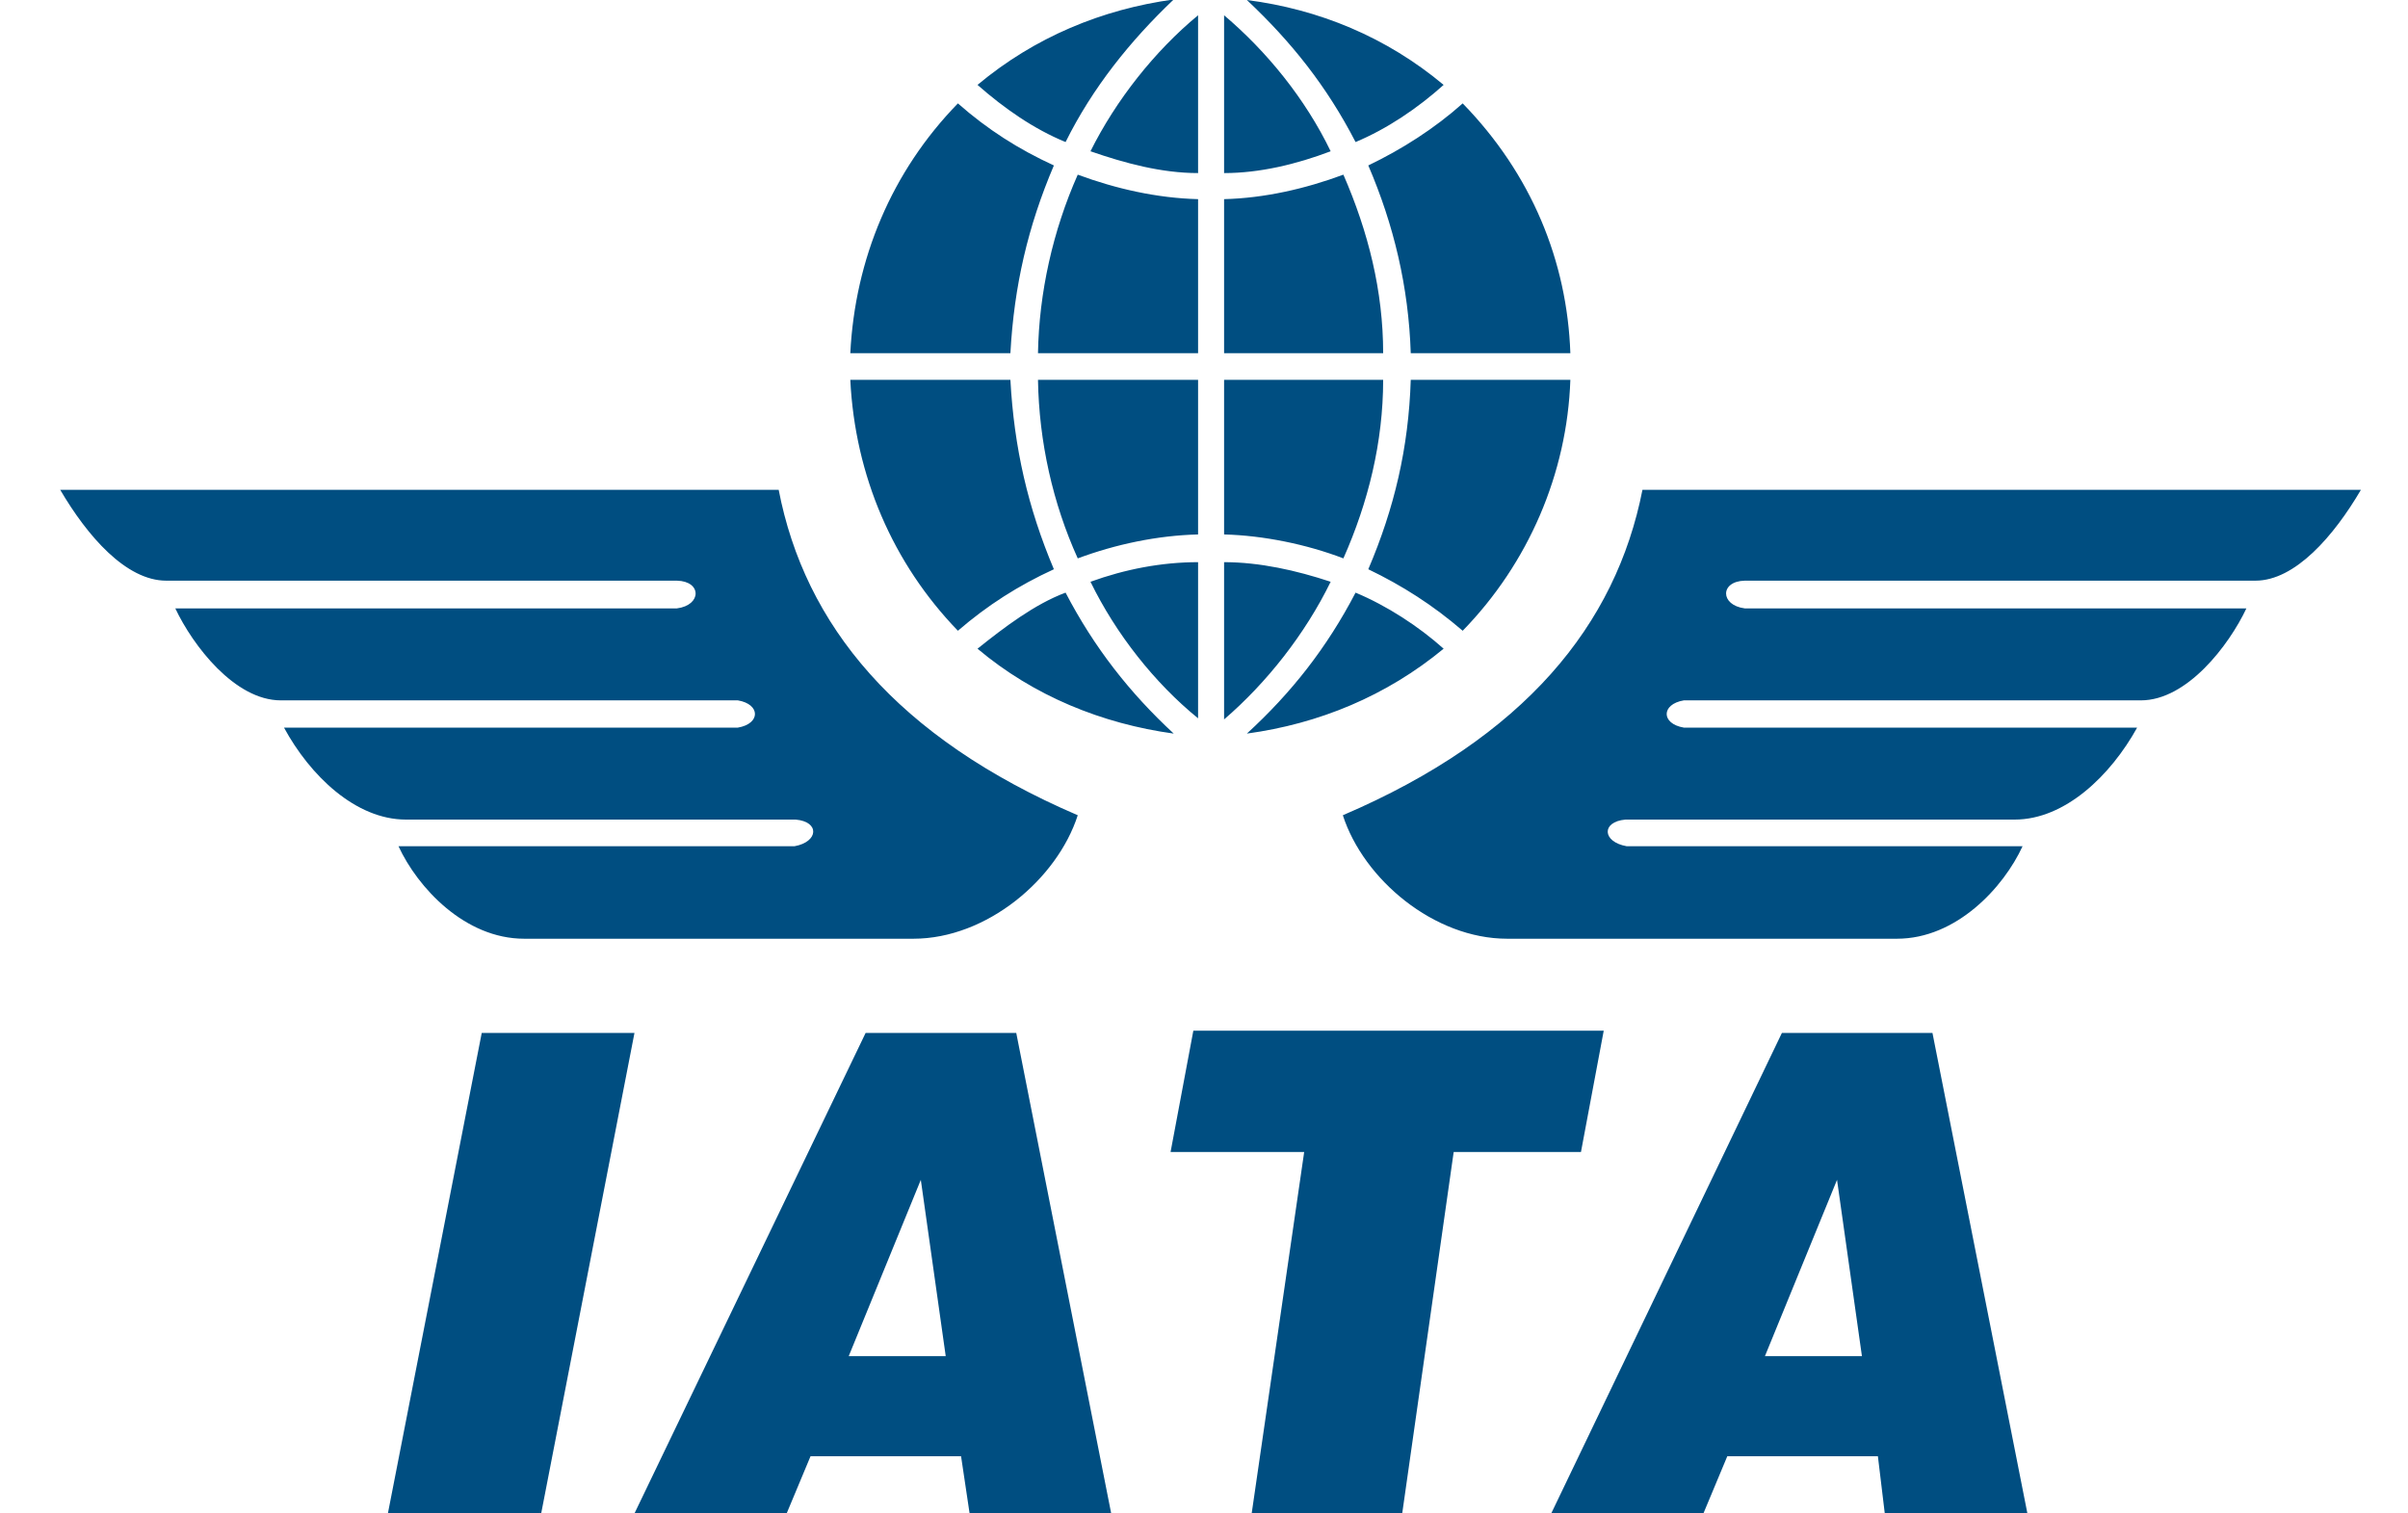 <svg width="35" height="22" viewBox="0 0 35 22" fill="none" xmlns="http://www.w3.org/2000/svg">
<g clip-path="url(#clip0_2980_11829)">
<path d="M5.638 22L7.002 15.015H9.222L7.866 22H5.638ZM12.336 19.714H13.746L13.384 17.151L12.336 19.714ZM9.222 22L12.582 15.015H14.771L16.151 22H14.093L13.969 21.169H11.781L11.434 22H9.222ZM18.193 22L18.956 16.747H17.014L17.345 14.983H23.31L22.979 16.747H21.129L20.381 22H18.193ZM25.653 19.714H27.063L26.701 17.151L25.653 19.714ZM22.547 22L25.9 15.015H28.088L29.468 22H27.395L27.295 21.169H25.106L24.759 22H22.547ZM34.316 7.12H23.873C23.487 9.082 22.162 10.719 19.518 11.851C19.819 12.784 20.844 13.646 21.907 13.646H27.572C28.435 13.646 29.121 12.903 29.398 12.301H23.642C23.287 12.238 23.272 11.945 23.626 11.914H29.283C30.015 11.914 30.678 11.273 31.063 10.577H24.474C24.142 10.521 24.142 10.237 24.474 10.181H31.117C31.788 10.181 32.397 9.382 32.651 8.844H25.36C24.998 8.797 24.998 8.449 25.36 8.441H32.782C33.36 8.441 33.922 7.792 34.316 7.12ZM0.875 7.12H11.318C11.696 9.082 13.029 10.719 15.665 11.851C15.364 12.784 14.339 13.646 13.276 13.646H7.619C6.756 13.646 6.07 12.903 5.792 12.301H11.55C11.896 12.238 11.919 11.945 11.565 11.914H5.9C5.168 11.914 4.505 11.273 4.128 10.577H10.725C11.056 10.521 11.056 10.237 10.725 10.181H4.082C3.411 10.181 2.802 9.382 2.548 8.844H9.839C10.201 8.797 10.201 8.449 9.839 8.441H2.417C1.831 8.441 1.269 7.792 0.875 7.12ZM14.208 1.234C14.594 1.574 15.025 1.875 15.488 2.065C15.881 1.274 16.428 0.593 17.06 -0.008C16.019 0.135 15.041 0.538 14.208 1.234ZM12.359 5.134H14.686C14.74 4.153 14.941 3.291 15.318 2.405C14.802 2.168 14.355 1.883 13.923 1.503C12.96 2.492 12.428 3.766 12.359 5.134ZM17.414 2.895V5.134H15.087C15.102 4.256 15.303 3.354 15.665 2.539C16.22 2.745 16.821 2.88 17.414 2.895ZM20.983 1.234C20.605 1.574 20.158 1.875 19.703 2.065C19.287 1.258 18.771 0.609 18.123 9.83234e-05C19.172 0.135 20.15 0.538 20.983 1.234ZM22.825 5.134H20.505C20.474 4.169 20.258 3.267 19.888 2.405C20.381 2.168 20.852 1.867 21.26 1.503C22.262 2.532 22.778 3.797 22.825 5.134ZM17.792 2.895V5.134H20.104C20.104 4.232 19.888 3.37 19.526 2.539C18.971 2.745 18.378 2.88 17.792 2.895ZM14.208 9.43C14.594 9.121 15.041 8.781 15.488 8.615C15.904 9.414 16.42 10.071 17.06 10.664C16.019 10.521 15.025 10.118 14.208 9.43ZM12.359 5.522H14.686C14.74 6.511 14.941 7.381 15.318 8.275C14.802 8.512 14.355 8.797 13.923 9.169C12.975 8.188 12.428 6.914 12.359 5.522ZM17.414 7.769V5.522H15.087C15.102 6.424 15.303 7.318 15.665 8.117C16.22 7.911 16.821 7.784 17.414 7.769ZM20.983 9.43C20.62 9.105 20.158 8.805 19.703 8.615C19.287 9.414 18.771 10.071 18.123 10.664C19.172 10.521 20.15 10.118 20.983 9.43ZM22.825 5.522H20.505C20.474 6.511 20.266 7.389 19.888 8.275C20.381 8.512 20.828 8.797 21.26 9.169C22.216 8.188 22.778 6.883 22.825 5.522ZM17.792 7.769V5.522H20.104C20.104 6.424 19.888 7.302 19.526 8.117C18.987 7.911 18.362 7.784 17.792 7.769ZM17.414 0.222C16.782 0.744 16.22 1.456 15.85 2.199C16.351 2.373 16.883 2.516 17.414 2.516V0.222ZM17.792 0.222C18.409 0.744 18.971 1.432 19.341 2.199C18.84 2.389 18.308 2.516 17.792 2.516V0.222ZM17.414 10.442C16.782 9.928 16.22 9.216 15.85 8.457C16.351 8.275 16.883 8.172 17.414 8.172V10.442ZM17.792 10.458C18.409 9.928 18.971 9.216 19.341 8.457C18.84 8.291 18.308 8.172 17.792 8.172V10.458Z" fill="#004E81"/>
</g>
<defs>
<clipPath id="clip0_2980_11829">
<rect width="33.44" height="22" fill="white" transform="translate(0.875)"/>
</clipPath>
</defs>
</svg>
